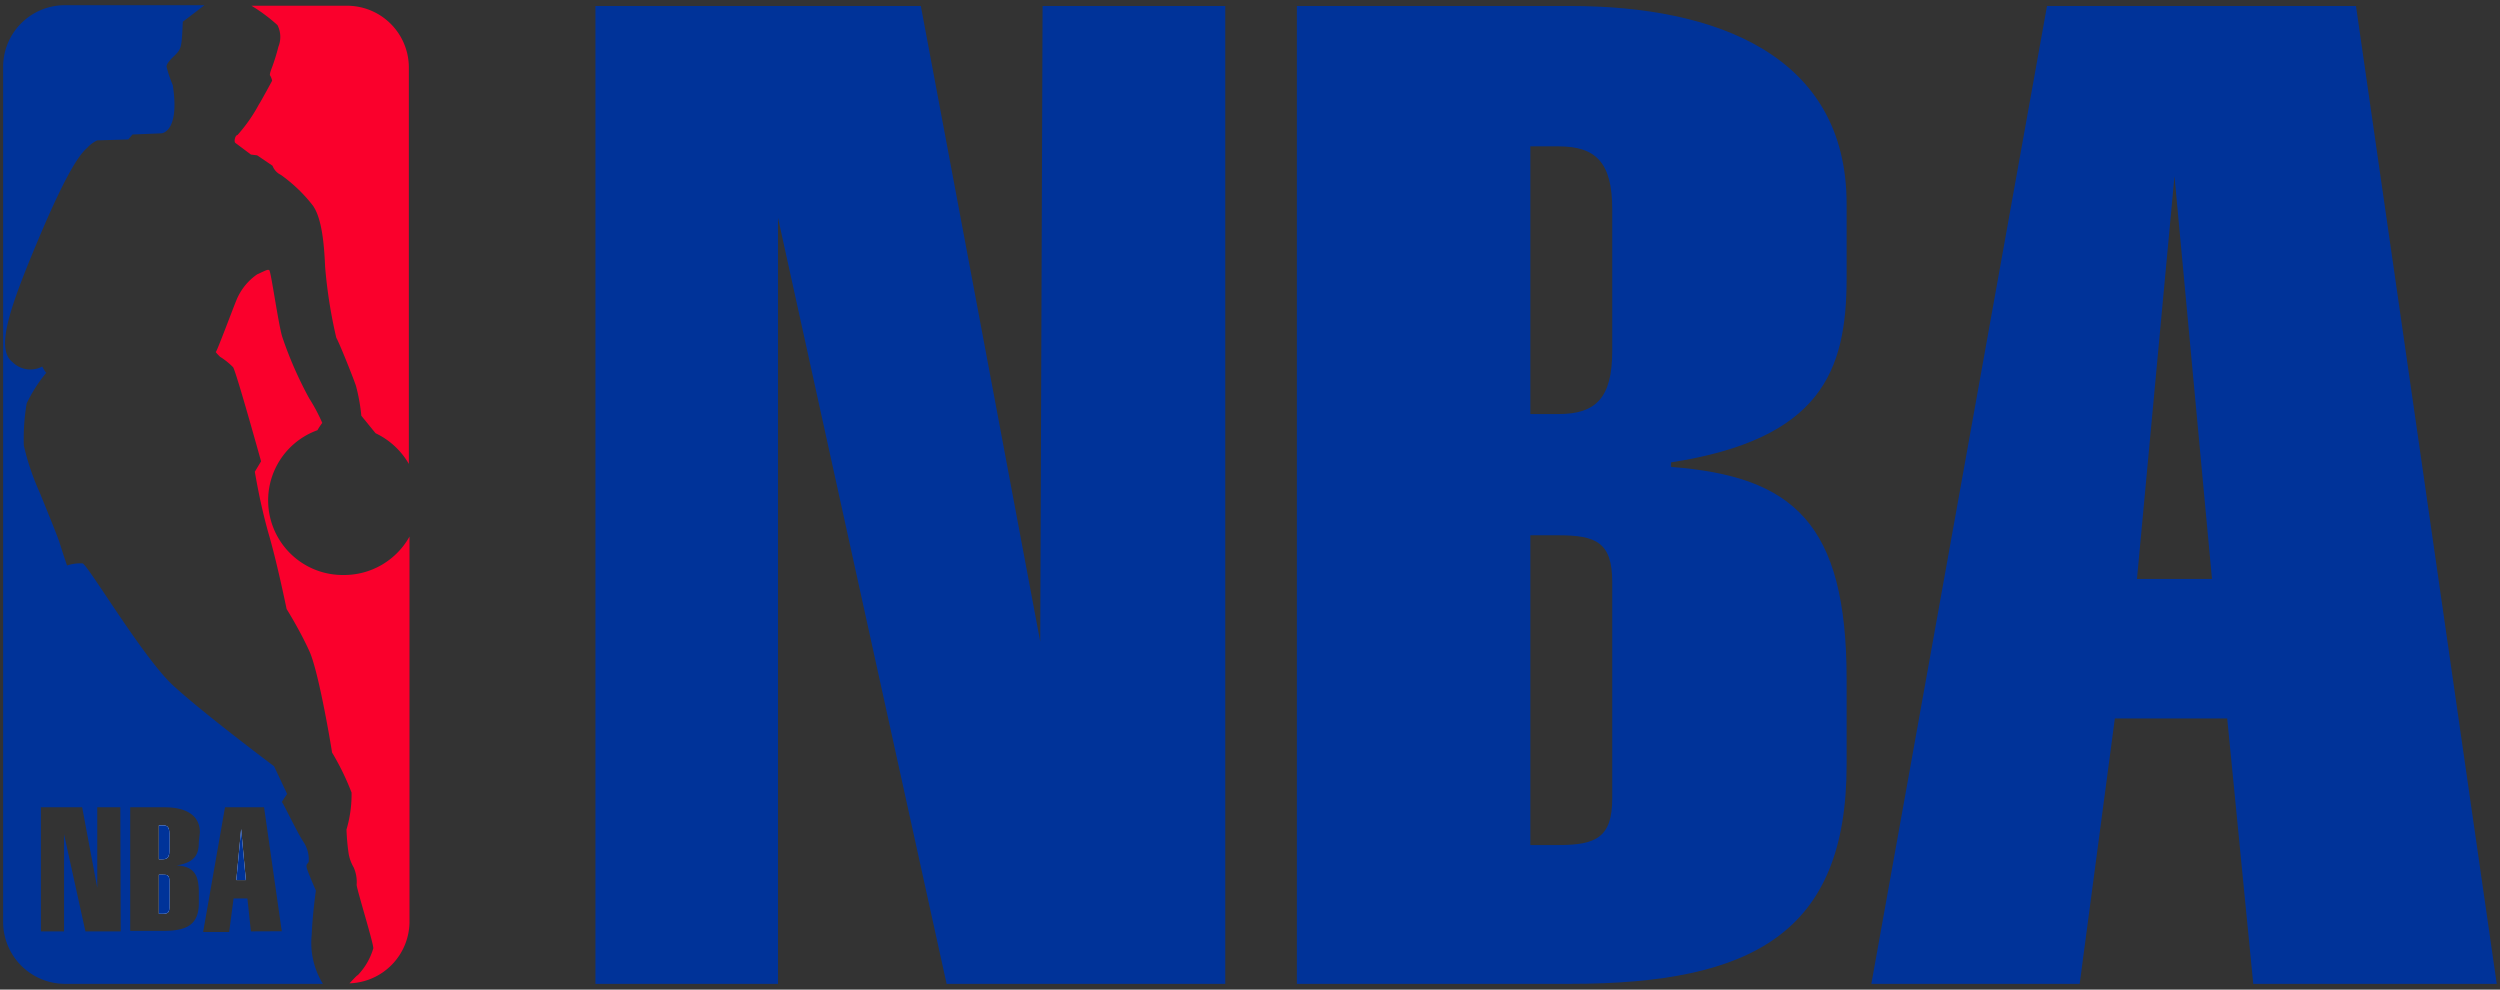 <?xml version="1.0" encoding="utf-8"?>
<svg xmlns="http://www.w3.org/2000/svg" id="Layer_1" data-name="Layer 1" viewBox="44 112 192 76">
  <rect x="44" y="112" width="192" height="76" fill="#333333" stroke="none"/>
  <defs>
    <style>.cls-1{fill:#039;}.cls-2{fill:#fff;}.cls-3{fill:#fa002c;}</style>
  </defs>
  <polygon class="cls-1" points="62.52 175.67 62.88 179.59 62.15 179.59 62.52 175.67"/>
  <path class="cls-1" d="M56.52,175.38h-.28V178h.28c.36,0,.52-.15.52-.61V176C57,175.54,56.88,175.38,56.52,175.38Zm0,3.79h-.28v3h.28c.36,0,.52-.07.52-.45v-2.11C57,179.23,56.88,179.17,56.52,179.17Zm0,0h-.28v3h.28c.36,0,.52-.07.52-.45v-2.11C57,179.23,56.88,179.17,56.52,179.17Zm0-3.79h-.28V178h.28c.36,0,.52-.15.52-.61V176C57,175.54,56.88,175.38,56.52,175.38Zm11.42,8.4c.06-1.59.32-3.38.32-3.38s-.39-.89-.62-1.5,0-.5.07-.73a2.43,2.43,0,0,0-.39-1.49c-.48-.7-1.59-3.06-1.66-3.06s.39-.64.39-.64l-1-2.13s-5.45-4.08-7.76-6.21-6.56-9.3-6.95-9.37a3.17,3.17,0,0,0-1.19.16s-.25-.7-.57-1.74c-.16-.5-.86-2.21-1.53-3.86a19.35,19.35,0,0,1-1.22-3.61,16.06,16.06,0,0,1,.22-3.24,11.41,11.41,0,0,1,1.51-2.36c-.07,0-.32-.47-.32-.47a1.94,1.94,0,0,1-2.28-.34c-1.28-1-.32-3.95,2-9.46s3.26-6.58,3.74-7a2.44,2.44,0,0,1,.77-.57l2.38-.07.32-.38,2.23-.09s1.43-.07.87-3.7a9.42,9.42,0,0,1-.48-1.43c0-.22.32-.54.38-.61.77-.76.77-.61.87-2.83l1.05-.8.61-.47H49a4.74,4.74,0,0,0-4.76,4.71v65.67A4.76,4.76,0,0,0,49,187.56h19.8A6,6,0,0,1,67.94,183.78Zm-14.67-.25H50.56l-1.64-7.45v7.45H47.14V174h3.17l1.16,6.19,0-6.19h1.77Zm6-6.87c0,.91-.25,1.57-1.7,1.8v0c1.18.09,1.7.54,1.7,2.07v.83c0,1.64-.91,2.13-2.69,2.13H54V174h2.66c1.42,0,2.69.48,2.69,1.93Zm4,6.87L63,181H61.94l-.34,2.58h-2L61.28,174h3l1.36,9.52Zm-6.76-4.36h-.28v3h.28c.36,0,.52-.07.52-.45v-2.11C57,179.23,56.88,179.17,56.52,179.17Zm0-3.79h-.28V178h.28c.36,0,.52-.15.52-.61V176C57,175.54,56.88,175.38,56.52,175.38Z"/>
  <path class="cls-2" d="M57,176v1.38c0,.46-.16.61-.52.61h-.28v-2.6h.28C56.88,175.38,57,175.54,57,176Z"/>
  <path class="cls-2" d="M57,179.62v2.11c0,.38-.16.45-.52.45h-.28v-3h.28C56.88,179.17,57,179.23,57,179.62Z"/>
  <polygon class="cls-2" points="62.88 179.59 62.15 179.59 62.52 175.67 62.88 179.59"/>
  <path class="cls-1" d="M57,176v1.38c0,.46-.16.61-.52.61h-.28v-2.6h.28C56.88,175.38,57,175.54,57,176Z"/>
  <path class="cls-1" d="M57,179.62v2.11c0,.38-.16.45-.52.45h-.28v-3h.28C56.88,179.17,57,179.23,57,179.62Z"/>
  <polygon class="cls-1" points="62.88 179.59 62.15 179.59 62.52 175.67 62.88 179.59"/>
  <path class="cls-3" d="M70.38,156.16a5.73,5.73,0,0,1-2-11.12,4.93,4.93,0,0,1,.37-.56,13.55,13.55,0,0,0-1-1.88,29.58,29.58,0,0,1-2.07-4.72c-.3-.95-.87-5.06-1-5.13s-.23,0-.93.32a4.45,4.45,0,0,0-1.6,2c-.23.55-1.5,3.95-1.57,3.95s.32.38.32.38a5.47,5.47,0,0,1,1,.8c.23.32,2.15,7.23,2.15,7.23l-.48.8s.11.65.29,1.56.48,2.2.8,3.31c.64,2.2,1.35,5.67,1.35,5.67s1,1.59,1.75,3.24,1.74,7.71,1.74,7.78a19.71,19.71,0,0,1,1.5,3.08,9.47,9.47,0,0,1-.39,2.84,17.36,17.36,0,0,0,.16,1.81,3.12,3.12,0,0,0,.39,1.09,2.76,2.76,0,0,1,.23,1.34c0,.32,1.28,4.42,1.28,4.88a5,5,0,0,1-1.19,2.06c-.07,0-.59.59-.64.63a4.76,4.76,0,0,0,4.61-4.74V153.21A5.75,5.75,0,0,1,70.38,156.16Z"/>
  <path class="cls-3" d="M70.65,112.44H63.31a12.82,12.82,0,0,1,2,1.49,2,2,0,0,1,.07,1.66,15,15,0,0,1-.48,1.56s-.23.57-.16.64a1.22,1.22,0,0,1,.16.41s-.93,1.72-1,1.79a12.16,12.16,0,0,1-1.66,2.38c-.17,0-.3.5-.16.61l1.19.89.48.06,1.18.8a1.27,1.27,0,0,0,.64.7,11.62,11.62,0,0,1,2.46,2.36c.71,1,.87,3.08.94,4.71a37.31,37.31,0,0,0,.86,5.45c.16.22,1.28,3,1.51,3.69a14.08,14.08,0,0,1,.41,2.29l1.09,1.34a5.84,5.84,0,0,1,2.56,2.36V117.15A4.75,4.75,0,0,0,70.65,112.44Z"/>
  <polygon class="cls-1" points="138.1 187.56 116.7 187.56 103.75 128.73 103.75 187.56 89.73 187.56 89.73 112.46 114.72 112.46 123.89 161.28 124.07 112.46 138.1 112.46 138.1 187.56"/>
  <path class="cls-1" d="M185.82,133.38v-5.72c0-11.45-10.07-15.2-21.22-15.2h-21v75.1h21c14,0,21.22-3.93,21.22-16.81v-6.61c0-12-4.13-15.56-13.48-16.28v-.35C183.84,145.72,185.82,140.53,185.82,133.38Zm-18,39.94c0,3-1.25,3.58-4.13,3.58h-2.16V153.11h2.16c2.88,0,4.13.54,4.13,3.58Zm0-34.35c0,3.58-1.25,4.83-4.13,4.83h-2.16V123.24h2.16c2.88,0,4.13,1.25,4.13,4.82Z"/>
  <path class="cls-1" d="M224.94,112.46H201.21l-13.49,75.1h16l2.7-20.38h8.63l2,20.38h18.7Zm-16.82,44L211,125.53l2.88,30.93Z"/>
</svg>